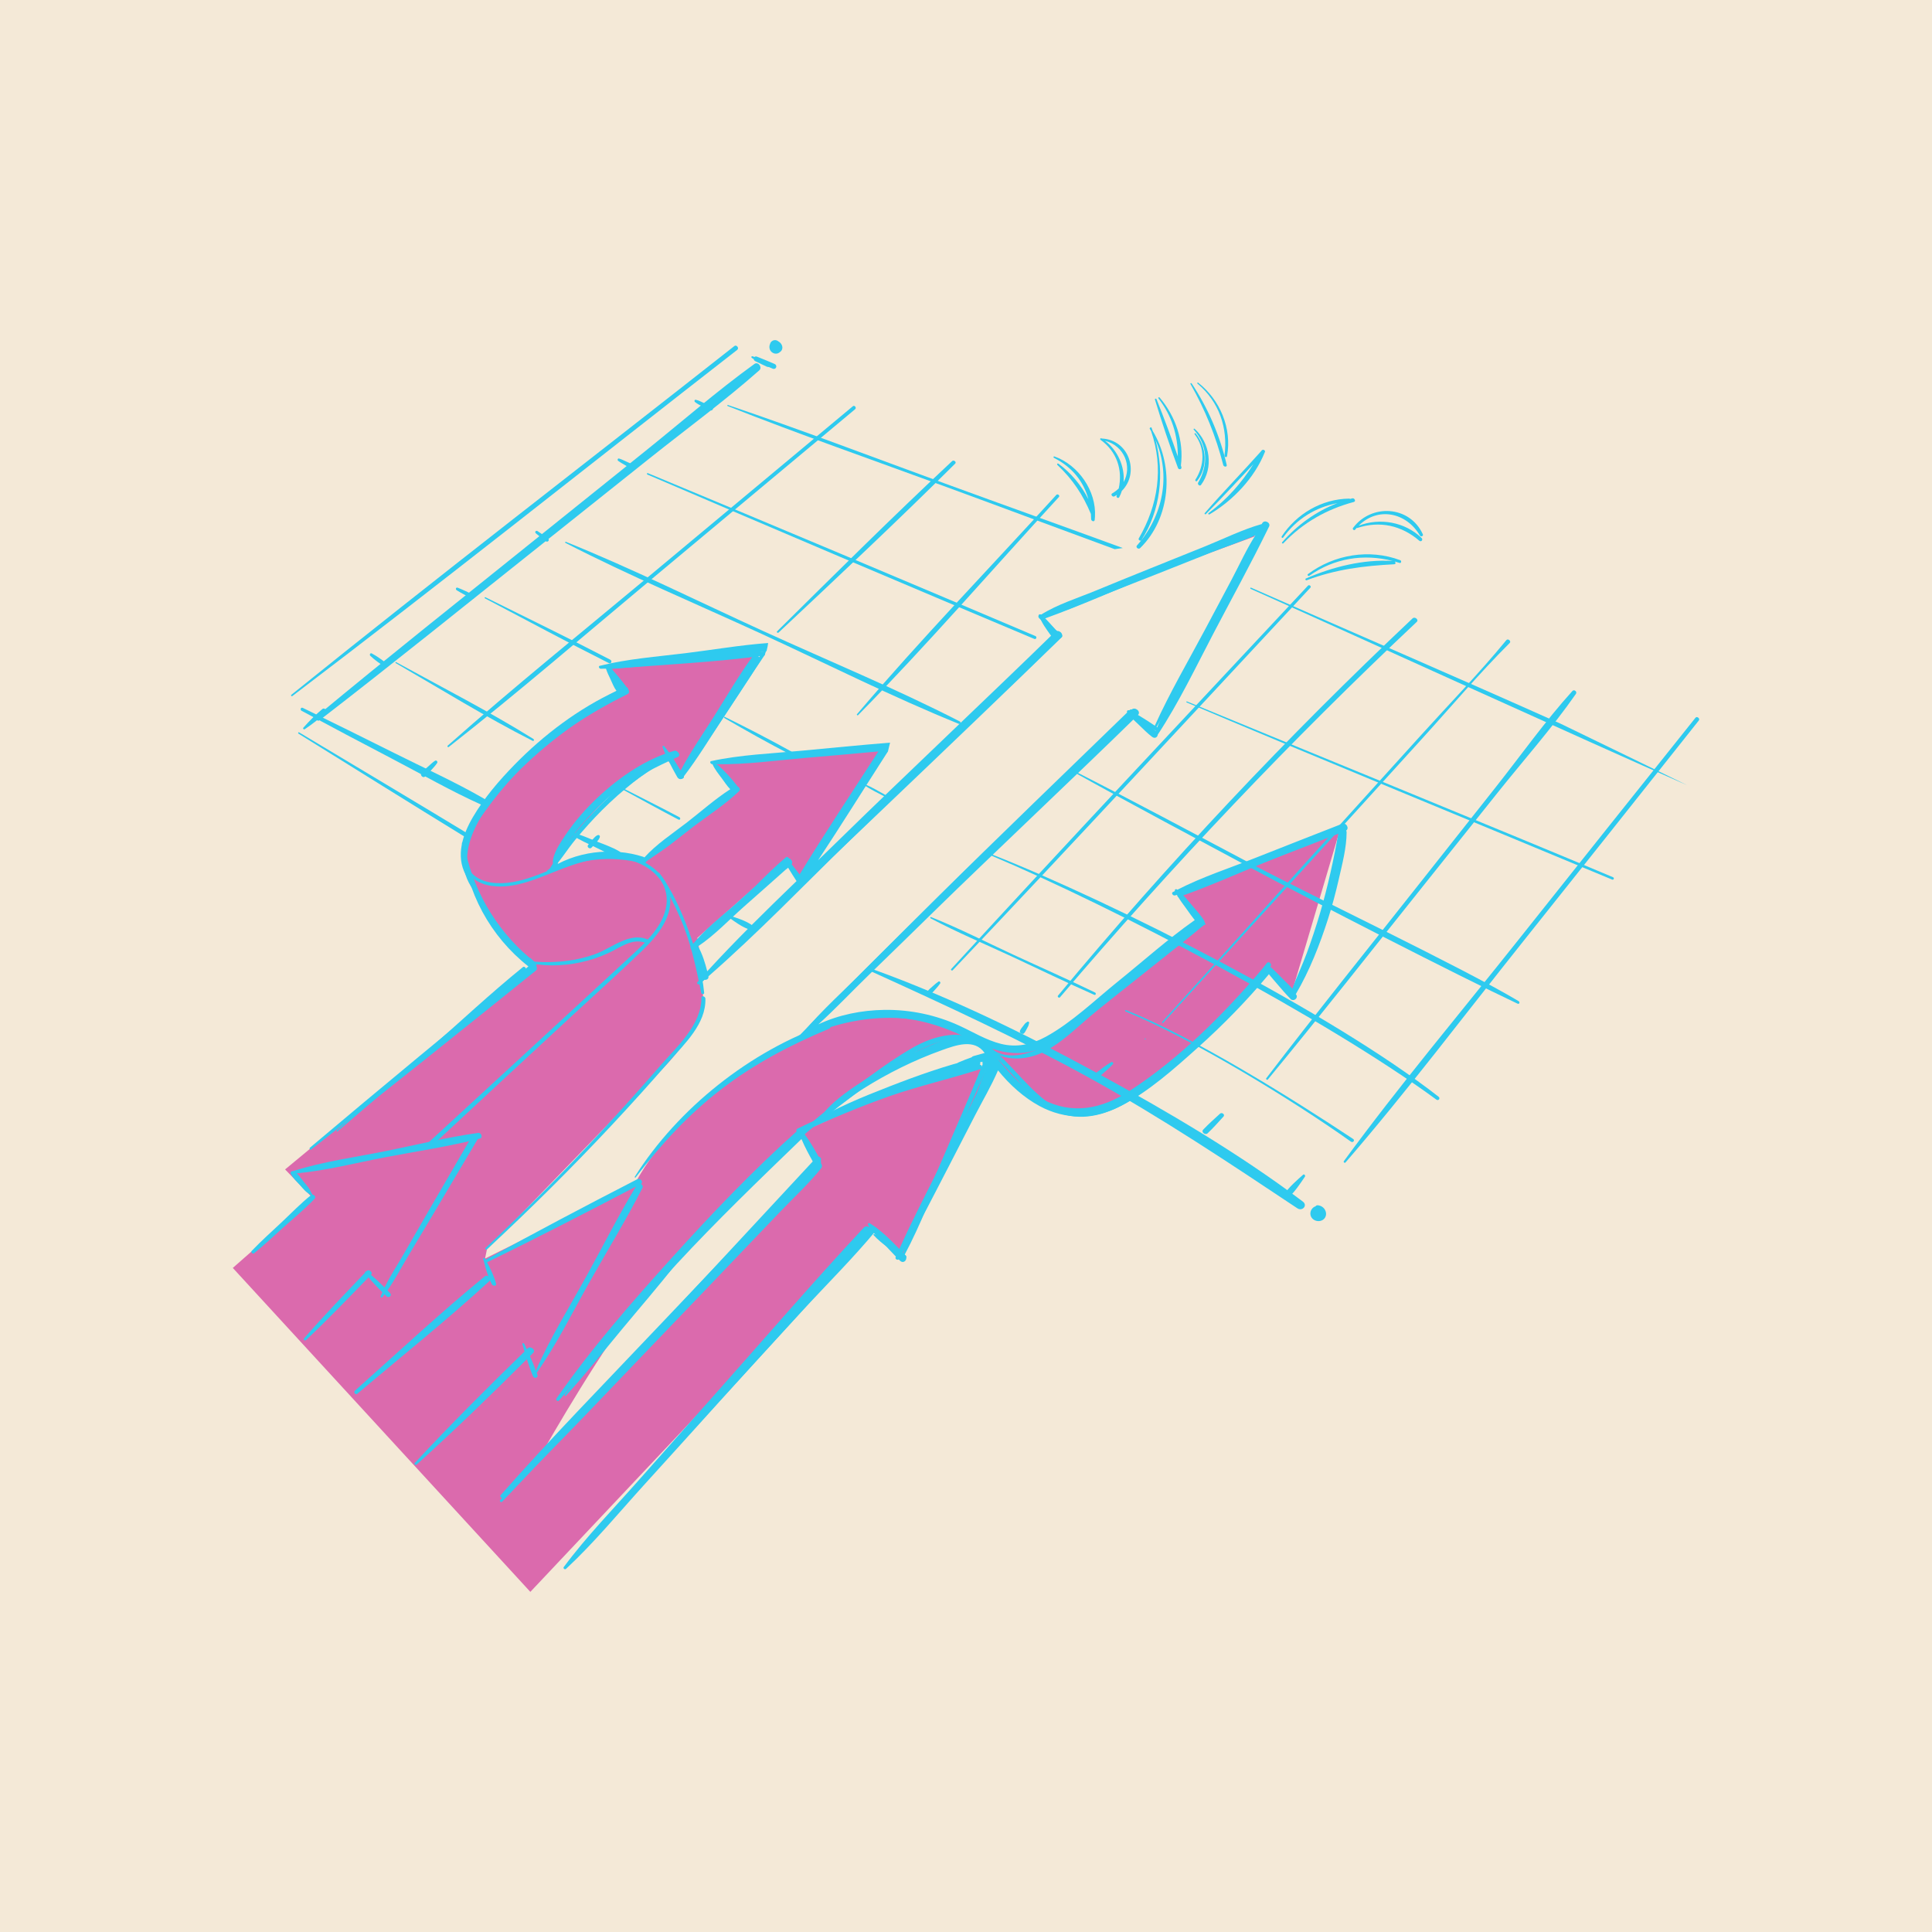 <?xml version="1.0" encoding="UTF-8"?>
<svg xmlns="http://www.w3.org/2000/svg" xmlns:xlink="http://www.w3.org/1999/xlink" version="1.1" x="0px" y="0px" viewBox="0 0 1122 1122" style="enable-background:new 0 0 1122 1122;" xml:space="preserve">
<g id="bg">
	<rect style="fill:#F4E9D7;" width="1122" height="1122"></rect>
</g>
<g id="color">
	<g>
		<path style="fill:#DB6AAD;" d="M731.732,305.232l-122.668,49.54l5.898,14.153L467.524,509.287l-58.975,57.795l-3.539-22.41    l50.72-44.822l9.204,12.141l48.591-78.192l-98.553,9.041l12.212,15.067l-52.842,40.765c0,0-19.461-7.372-52.783,4.423    c0,0,25.655-46,64.873-63.104l9.142,10.617l46.295-72.245l-88.463,8.551l8.257,14.45c0,0-40.989,20.052-64.284,46.885    c-23.295,26.834-29.783,38.335-28.013,51.014c1.77,12.678,14.155,31.846,20.937,42.461c6.781,10.617,18.871,18.577,18.871,18.577    L165.571,679.135l15.923,16.514l-46.295,40.693l172.797,188.13l199.041-211.13l16.808,17.103l52.489-112.348l-67.822,20.051    l-44.232,19.757l10.617,16.808L316.547,840.727c0,0,35.385-62.218,57.207-87.578c21.82-25.36,112.938-125.028,152.745-138.592    c0,0,27.718-17.103,40.103-8.551c12.385,8.551,32.437,31.256,32.437,31.256s29.487,21.822,59.565-1.178    c30.077-23.002,77.552-72.54,77.552-72.54l13.858,13.563l28.604-96.718l-93.477,36.858l11.5,18.872l-86.988,70.182    c0,0-24.77,5.602-29.782,2.653c-5.013-2.948-53.668-28.603-87.283-17.988c-33.617,10.615-25.95,9.437-25.95,9.437l192.555-184.887    c0,0,10.615,10.32,10.91,9.435C670.399,424.067,731.732,305.232,731.732,305.232z"></path>
		<path style="fill:#F4E9D7;" d="M742.349,315.848c-0.342,1.435,4.423-14.448,18.282-19.756c13.858-5.307,24.18-6.192,24.18-6.192    S743.822,309.655,742.349,315.848z"></path>
		<path style="fill:#F4E9D7;" d="M755.912,335.9c0,0,16.219-9.435,27.129-11.5c10.91-2.065,27.423,2.358,27.423,2.358L755.912,335.9    z"></path>
		<path style="fill:#F4E9D7;" d="M786.284,306.412c-0.886,0.289,11.795-9.73,20.347-9.142c8.551,0.59,19.462,15.334,18.872,16.809    C824.914,315.553,813.414,297.565,786.284,306.412z"></path>
		<path style="fill:#F4E9D7;" d="M699.002,297.565c-2.987,1.116,34.5-38.038,34.5-38.038S725.834,287.54,699.002,297.565z"></path>
		<path style="fill:#F4E9D7;" d="M691.629,222.667l19.167,46.295C710.797,268.962,714.924,226.205,691.629,222.667z"></path>
		<path style="fill:#F4E9D7;" d="M670.989,232.103c0,0,14.153,40.104,13.858,39.219C684.552,270.437,685.142,238.59,670.989,232.103    z"></path>
		<path style="fill:#F4E9D7;" d="M639.731,255.693c0,0,13.27,9.142,11.205,19.167c-2.065,10.027-2.065,13.565-2.065,13.565    S667.744,260.707,639.731,255.693z"></path>
		<path style="fill:#F4E9D7;" d="M609.949,266.899c0,0,12.09,7.961,16.808,17.103c4.718,9.14,7.962,17.988,7.962,17.988    S630.884,267.488,609.949,266.899z"></path>
		<path style="fill:#F4E9D7;" d="M668.334,248.027c0,0,6.487,25.065,3.245,37.153c-3.245,12.09-11.502,33.912-11.502,33.912    s12.385-11.795,15.039-30.077C677.769,270.732,676.001,256.578,668.334,248.027z"></path>
	</g>
	<path style="fill:#F4E9D7;" d="M604.431,357.065l10.954,13.197c0,0-185.393,175.806-208.946,199.573   c10.894,23.442-29.648,58.659-29.648,58.659l-94.006,97.075l-1.092,5.333l86.891-43.166   c28.091-53.534,100.428-88.864,100.428-88.864l188.023-184.249l13.069,10.328l63.398-115.208L604.431,357.065z"></path>
</g>
<g id="line">
	<g>
		<g>
			<path style="fill:#2ECAEF;" d="M449.855,211.379c-3.356-1.514-6.801-2.844-10.208-4.238c-0.638-0.26-1.151-0.126-1.499,0.18     c-0.343-0.133-0.681-0.278-1.027-0.402c-0.759-0.272-1.036,0.616-0.41,1.01c0.327,0.204,0.664,0.39,0.995,0.585     c0.053,0.466,0.315,0.93,0.892,1.209c2.328,1.124,4.639,2.295,7.002,3.344c0.004-0.02,0.009-0.039,0.014-0.061     c0.303,0.127,0.593,0.183,0.841,0.129c0.765,0.322,1.525,0.661,2.296,0.967C450.722,214.882,451.716,212.218,449.855,211.379z"></path>
			<path style="fill:#2ECAEF;" d="M413.522,236.444c-1.458-0.971-3.09-1.644-4.68-2.373c-1.535-0.705-3.072-1.549-4.739-1.886     c-0.791-0.159-1.051,0.776-0.514,1.248c1.211,1.06,2.701,1.758,4.11,2.521c1.529,0.829,3.061,1.795,4.704,2.372     C413.614,238.752,414.759,237.268,413.522,236.444z"></path>
			<path style="fill:#2ECAEF;" d="M452.016,198.254c-0.936-0.809-2.284-0.995-3.468-0.289c-0.706,0.419-1.151,1.047-1.32,1.75     c-0.641,1.333-0.507,3.061,0.428,4.223c1.175,1.46,3.272,1.953,4.866,0.856c0.107-0.074,0.201-0.163,0.299-0.248     c0.578-0.359,1.057-0.87,1.32-1.526C454.876,201.187,453.67,199.103,452.016,198.254z"></path>
			<g>
				<path style="fill:#2ECAEF;" d="M388.717,518.078c-2.236-9.889-10.909-16.564-20.081-19.753      c-11.954-4.157-24.044-2.216-35.777,1.709c-14.997,5.017-31.127,14.871-47.499,12.522c-8.646-1.24-15.577-6.882-15.348-16.239      c0.228-9.39,6.456-17.912,11.71-25.234c20.545-28.625,50.833-56.33,82.98-70.681c-0.181-0.416-0.352-0.836-0.517-1.26      c-27.294,12.045-53.908,34.968-73.426,57.563c-8.811,10.201-20.804,23.415-22.457,37.383      c-1.305,11.036,6.374,18.76,16.864,20.347c14.115,2.136,28.016-4.837,40.817-9.715c14.905-5.68,30.843-10.18,46.067-2.952      c6.052,2.872,11.553,7.526,13.925,13.958c3.146,8.526-0.116,17.273-5.155,24.271c-4.529,6.286-10.39,11.473-16.054,16.696      c-7.337,6.767-14.676,13.533-22.014,20.299c-31.611,29.149-63.206,58.316-94.888,87.389c-1.166,1.069,0.982,2.866,2.154,1.776      c27.523-25.626,55.117-51.175,82.701-76.733c13.277-12.302,26.795-24.39,39.832-36.946      C381.717,543.648,391.823,531.818,388.717,518.078z"></path>
				<path style="fill:#2ECAEF;" d="M387.367,437.847c-11.972,6.578-23.156,15.528-33.086,24.448      c-13.223,11.88-26.57,28.14-35.759,43.394c-0.299,0.498,0.448,1.163,0.805,0.664c9.859-13.804,21.846-29.444,34.409-40.895      c10.958-9.991,22.938-17.656,35.284-25.36C388.469,439.347,387.91,438.603,387.367,437.847z"></path>
				<path style="fill:#2ECAEF;" d="M355.287,388.458c23.598-2.057,63.426-4.008,88.659-7.831c0.135-0.331,0.269-0.666,0.405-0.995      c0.169-0.496,0.352-0.989,0.528-1.482c-25.324,3.624-66.701,4.296-90.514,9.287c-0.991-0.437-2.258,0.862-1.086,1.891      c3.737,3.281,6.655,7.449,10.331,10.816c0.387,0.355,0.914-0.121,0.616-0.551C361.517,395.684,357.991,392.356,355.287,388.458z      "></path>
				<path style="fill:#2ECAEF;" d="M442.592,379.065c-12.966,19.449-34.77,49.505-46.48,69.754      c-2.422-3.606-4.949-7.404-7.891-10.516c-0.366-0.387-1.266-0.219-0.935,0.434c2.119,4.181,5.184,8.145,7.986,11.93      c0.02,0.032,0.039,0.064,0.066,0.091c0.088,0.118,0.177,0.239,0.265,0.357c0.697,0.945,2.124,0.095,1.428-0.932      c-0.08-0.118-0.16-0.239-0.241-0.357c14.519-18.431,34.083-50.149,47.345-69.487      C444.788,379.388,443.224,378.116,442.592,379.065z"></path>
				<path style="fill:#2ECAEF;" d="M399.805,540.24c-4.252-11.558-9.547-23.386-16.945-33.308c-0.198-0.266-0.712-0.104-0.536,0.248      c5.4,10.812,11.161,21.249,15.39,32.616c4.479,12.037,6.929,24.265,9.514,36.78c0.206,1.001,1.826,1.116,1.712-0.054      C407.749,564.228,404.056,551.799,399.805,540.24z"></path>
				<path style="fill:#2ECAEF;" d="M301.612,554.421c-14.45-17.039-25.21-35.786-32.274-57.003      c-0.091-0.274-0.613-0.234-0.523,0.085c5.913,21.144,16.818,41.407,31.516,57.753      C301.019,556.021,302.342,555.281,301.612,554.421z"></path>
				<path style="fill:#2ECAEF;" d="M376.024,545.571c-10.491-4.447-20.81,5.069-30.233,8.475      c-13.389,4.839-27.427,5.583-41.461,3.857c-0.528-0.065-0.545,0.625-0.077,0.741c10.812,2.683,22.052,2.584,32.927,0.228      c5.532-1.198,10.93-3.007,16.076-5.364c6.859-3.142,14-9.062,21.916-5.836C376.693,548.293,377.471,546.185,376.024,545.571z"></path>
				<path style="fill:#2ECAEF;" d="M409.659,579.936c-0.038-1.334-2.338-2.024-2.328-0.507      c0.118,15.806-14.342,28.497-23.971,39.583c-10.769,12.396-21.734,24.623-32.895,36.668      c-22.07,23.818-44.957,46.867-68.571,69.155c-0.479,0.454,0.41,1.183,0.892,0.735c24.883-23.106,48.98-47.05,72.189-71.838      c11.476-12.256,22.719-24.73,33.732-37.404C397.601,606.09,410.072,594.623,409.659,579.936z"></path>
				<path style="fill:#2ECAEF;" d="M385.546,438.354c-13.429,8.582-25.93,18.521-37.215,29.779      c-5.709,5.696-11.122,11.709-16.095,18.06c-4.698,5.999-9.924,12.429-12.963,19.467c-0.157,0.361,0.38,0.705,0.644,0.414      c5.164-5.68,9.272-12.42,14.156-18.366c4.919-5.988,10.099-11.756,15.581-17.236c11.361-11.358,23.992-21.311,37.571-29.881      C388.64,439.698,386.884,437.497,385.546,438.354z"></path>
				<path style="fill:#2ECAEF;" d="M439.248,382.066c-7.72,11.517-15.18,23.217-22.746,34.836      c-6.923,10.635-14.27,21.162-20.47,32.251c-0.979-1.458-2.087-2.837-3.129-4.241c-1.372-1.848-2.67-3.924-4.471-5.379      c-0.343-0.277-0.777,0.009-0.646,0.427c0.644,2.045,2.051,3.902,3.198,5.695c1.292,2.022,2.484,4.194,4.023,6.037      c0.731,0.876,2.543,0.431,2.08-0.756c8.068-10.547,15.03-22.043,22.303-33.142c7.387-11.275,14.887-22.489,22.121-33.86      C442.405,382.529,440.19,380.661,439.248,382.066z"></path>
				<path style="fill:#2ECAEF;" d="M364.934,400.704c0.051-0.697-0.483-1.343-1.168-1.653c-3.021-4.211-6.424-8.482-10.101-12.023      c-0.422-0.407-1.228,0.038-0.929,0.613c2.18,4.185,5.066,8.321,8.024,12.14c-26.379,13.897-50.202,32.522-70.277,54.551      c-15.72,17.249-32.396,45.491-12.439,66.241c0.425,0.442,1.137-0.166,0.737-0.656c-19.633-23.947,3.322-52.884,20.386-70.141      c18.251-18.46,39.271-33.785,61.978-46.259c0.602,0.375,1.381,0.414,1.935-0.233c0.153-0.178,0.306-0.359,0.458-0.537      C364.64,403.008,365.79,401.964,364.934,400.704z"></path>
				<path style="fill:#2ECAEF;" d="M599.653,636.402c6.493,4.327,12.758,8.098,19.794,10.254      c-17.343-7.605-27.384-23.508-41.113-35.798c-12.958-11.6-29.401-18.511-46.546-20.913c-17.358-2.432-34.387-0.422-50.412,4.883      c-0.297-0.136-0.64-0.175-1.004-0.05c-44.489,15.359-86.634,48.83-111.739,88.617c-0.194,0.307,0.268,0.716,0.501,0.413      c14.719-19.149,30.707-36.642,49.942-51.39c19.249-14.757,40.13-25.667,62.439-34.986c0.487-0.204,0.723-0.558,0.785-0.944      c32.349-10.263,70.369-6.56,95.824,17.316C585.56,620.782,592.135,629.24,599.653,636.402z"></path>
				<path style="fill:#2ECAEF;" d="M778.942,480.126c0.014-0.128,0.032-0.255,0.045-0.383c0.058-0.526-0.794-0.771-0.895-0.195      c-0.027,0.151-0.056,0.302-0.082,0.454c-0.038,0.011-0.074,0.017-0.112,0.032c-16.115,6.445-32.048,13.386-48.054,20.1      c-14.617,6.13-29.515,11.916-43.799,18.815c-0.859-0.824-1.99-0.042-1.906,0.914c-0.038,0.018-0.077,0.036-0.115,0.055      c-0.576,0.284,0.045,1.183,0.579,0.998c0.02-0.006,0.039-0.014,0.061-0.021c3.732,5.203,8.588,9.842,13.079,14.475      c-0.268-0.042-0.547,0.017-0.806,0.233c-14.137,11.904-66.356,54.177-80.824,65.677c-12.153,9.659-34.998,19.618-45.459,1.806      c-0.23-0.39-0.95-0.112-0.708,0.328c0.575,1.045,1.21,2,1.891,2.888c-12.318-9.478-29.545-4.936-41.962,2.251      c-17.06,9.875-32.986,22.605-48.299,34.96c-15.015,12.116-29.487,24.907-43.361,38.315      c-14.677,14.185-29.516,28.945-42.06,45.082c-0.451,0.581,0.478,1.331,0.979,0.808c12.821-13.395,25.029-27.267,38.362-40.184      c13.229-12.819,27.008-25.068,41.295-36.698c13.825-11.255,28.085-21.978,42.777-32.075      c15.167-10.426,35.237-22.433,52.448-9.06c1.036,0.805,2.095,0.062,2.093-0.868c8.617,8.095,22.551,7.117,33.016,1.551      c9.559-5.085,17.564-12.958,25.727-19.946c9.004-7.706,56.744-44.925,65.664-52.728c0.366-0.319,0.461-0.738,0.384-1.134      c0.101,0.106,0.206,0.212,0.307,0.319c0.431,0.455,1.233,0.05,0.797-0.522c-4.134-5.424-8.139-11.405-12.908-16.342      c15.15-5.372,29.941-11.957,44.784-18.09c15.191-6.28,30.478-12.371,45.577-18.874c-2.886,15.936-6.303,31.781-10.881,47.324      c-2.316,7.867-4.898,15.655-7.741,23.348c-2.543,6.873-5.754,13.557-8.33,20.42c-1.744-1.989-3.716-3.815-5.569-5.684      c-2.349-2.37-4.631-4.869-7.216-6.985c-0.479-0.392-1.125,0.138-0.746,0.666c1.947,2.706,4.294,5.131,6.512,7.616      c2.013,2.255,3.952,4.675,6.179,6.725c-0.127,0.363-0.263,0.723-0.384,1.088c-0.416,1.236,1.381,2.187,2.051,0.995      c8.369-14.861,13.333-32.895,17.898-49.245c4.288-15.353,7.554-30.949,9.423-46.775c0.094-0.041,0.188-0.079,0.281-0.119      C780.034,481.96,779.732,480.612,778.942,480.126z"></path>
				<path style="fill:#2ECAEF;" d="M735.725,559.276c-14.348,19.045-30.734,36.51-48.95,51.908c-2.015,1.703-4.06,3.358-6.115,4.99      c-0.23,0.003-0.455,0.077-0.65,0.251c-0.888,0.786-1.796,1.587-2.712,2.394c-3.081,2.372-6.201,4.68-9.355,6.932      c-0.539,0.788-1.091,1.567-1.641,2.346c-17.255,13.689-37.981,25.024-59.331,13.117c-0.384-0.213-0.709,0.348-0.352,0.595      c26.354,18.213,55.778-4.122,74.741-22.667c21.339-16.902,40.439-36.843,56.565-58.054      C738.915,559.784,736.711,557.969,735.725,559.276z"></path>
				<path style="fill:#2ECAEF;" d="M390.584,731.887c-10.865,12.636-21.046,25.924-31.522,38.885      c-10.479,12.966-21.246,25.779-31.126,39.21c-0.316,0.431,0.357,0.989,0.718,0.593c11.208-12.344,21.63-25.437,32.262-38.276      c10.627-12.837,21.633-25.447,31.865-38.601C393.788,732.406,391.653,730.643,390.584,731.887z"></path>
				<path style="fill:#2ECAEF;" d="M614.76,368.424c-58.033,56.051-150.619,145.015-208.322,201.411      c0.133,0.433,0.247,0.867,0.334,1.304c58.29-56.242,151.945-144.555,209.902-201.137      C617.69,369.011,615.781,367.437,614.76,368.424z"></path>
				<path style="fill:#2ECAEF;" d="M729.542,310.177c-5.51,8.327-9.671,17.762-14.362,26.576      c-5.04,9.472-10.081,18.942-15.12,28.415c-9.897,18.605-20.728,37.07-29.415,56.281c-4.069-2.803-8.33-5.465-12.635-7.874      c0.604-0.933-0.989-2.157-1.877-1.298c-0.076,0.074-0.148,0.145-0.224,0.219c-0.275,0.009-0.477,0.231-0.51,0.495      c-28.217,27.359-81.688,78.973-109.725,106.842c-28.276,28.108-56.69,56.106-84.501,84.674c-0.28,0.287,0.25,0.711,0.532,0.44      c28.831-27.601,57.098-55.806,85.472-83.875c28.058-27.756,82.341-78.536,109.856-106.449      c4.692,3.618,9.694,7.056,14.735,10.107c1.13,0.684,2.096-1.023,1.054-1.77c-0.387-0.277-0.79-0.543-1.181-0.818      c10.839-17.287,19.939-35.889,29.639-53.829c5.103-9.44,10.207-18.881,15.309-28.323c5.047-9.342,11.012-18.627,15.145-28.403      C732.228,310.423,730.309,309.02,729.542,310.177z"></path>
				<path style="fill:#2ECAEF;" d="M729.35,306.255c-21.315,8.372-42.332,17.623-63.445,26.497      c-19.961,8.389-40.253,16.296-59.822,25.582c-0.377-0.387-0.752-0.774-1.128-1.159c-1.178-1.207-2.688,0.628-1.493,1.809      c3.887,3.845,7.785,7.701,11.921,11.278c0.607,0.525,1.547-0.218,0.985-0.877c-3.016-3.535-6.238-6.897-9.482-10.228      c20.603-7.451,40.74-16.389,60.982-24.743c20.818-8.59,41.833-16.856,62.442-25.935      C731.705,307.866,730.666,305.737,729.35,306.255z"></path>
				<path style="fill:#2ECAEF;" d="M507.4,712.926c-15.281,15.052-29.162,31.865-43.632,47.71      c-14.531,15.912-29.061,31.828-43.592,47.741c-29.04,31.806-58.667,63.194-86.964,95.662c-0.349,0.401,0.345,0.961,0.706,0.584      c29.866-31.058,58.539-63.337,87.681-95.074c14.577-15.876,29.155-31.75,43.73-47.628c14.509-15.805,30.046-31.111,43.692-47.66      C509.802,713.315,508.245,712.092,507.4,712.926z"></path>
				<path style="fill:#2ECAEF;" d="M474.244,672.08c-61.377,66.232-123.163,132.137-183.791,199.054      c-0.595,0.656,0.579,1.615,1.186,0.979c62.253-65.45,123.409-131.978,184.922-198.122      C477.734,672.729,475.419,670.811,474.244,672.08z"></path>
				<path style="fill:#2ECAEF;" d="M303.713,561.616c-18.614,15.053-36.193,31.57-54.177,47.371      c-18.027,15.837-36.096,31.626-54.018,47.581c-0.303,0.269,0.113,0.802,0.411,0.549c18.58-15.75,37.016-31.673,55.493-47.545      c17.923-15.395,36.483-30.3,53.766-46.413C305.991,562.41,304.54,560.946,303.713,561.616z"></path>
				<path style="fill:#2ECAEF;" d="M427.509,457.203c-17.839,14.318-36.711,27.946-53.595,43.385      c-0.222,0.203,0.165,0.569,0.395,0.413c18.886-12.854,36.459-28.055,54.477-42.096      C429.793,458.12,428.445,456.452,427.509,457.203z"></path>
				<path style="fill:#2ECAEF;" d="M428.239,456.556c-3.234-4.276-7.224-8.607-11.225-12.179c-0.8-0.715-2.078,0.307-1.314,1.174      c3.574,4.058,7.858,8.063,12.144,11.358C428.099,457.105,428.453,456.837,428.239,456.556z"></path>
				<path style="fill:#2ECAEF;" d="M568.819,618.318c-18.249,2.949-36.55,9.505-53.931,15.658      c-17.632,6.241-35.061,13.309-51.868,21.533c-0.717,0.349-0.605,1.396-0.225,1.924c3.945,5.482,7.583,11.323,12.04,16.402      c0.419,0.478,1.46,0.236,1.083-0.504c-2.833-5.566-6.539-10.717-9.966-15.952c16.455-7.533,33.057-14.592,50.14-20.606      c17.602-6.197,35.763-10.217,53.46-15.952C570.981,620.36,570.182,618.097,568.819,618.318z"></path>
				<path style="fill:#2ECAEF;" d="M570.959,617.38c-7.576,18.771-15.758,37.305-23.717,55.915      c-7.705,18.018-16.523,36.057-22.787,54.648c-5.297-3.945-10.727-8.498-16.653-11.243c-0.361-0.168-0.784,0.248-0.479,0.581      c4.775,5.226,11.362,9.278,17.027,13.498c1.351,1.006,2.865-0.815,1.493-1.809c-0.151-0.109-0.303-0.225-0.454-0.336      c9.254-17.352,16.304-36.219,24.116-54.241c8.047-18.564,15.885-37.235,24.312-55.628      C574.567,617.127,571.673,615.61,570.959,617.38z"></path>
				<path style="fill:#2ECAEF;" d="M311.525,561.094c0.142-0.702-0.062-1.518-0.811-2.226l-2.326-2.204      c-0.304-0.287-0.64-0.448-0.977-0.516c-19.911-16.914-33.534-40.618-37.985-66.462c-0.118-0.687-1.222-0.746-1.156,0.036      c2.407,28.203,16.36,54.003,38.601,71.529c-42.491,34.839-84.905,69.8-126.883,105.258c-0.588,0.498,0.195,1.499,0.781,1.041      c43.738-34.201,87.071-68.94,130.3-103.777C311.985,563.035,311.982,561.961,311.525,561.094z"></path>
				<path style="fill:#2ECAEF;" d="M437.271,380.948c-8.177,11.21-15.23,23.419-22.64,35.149      c-6.516,10.313-13.716,20.609-19.379,31.463c-1.339-2.269-2.703-4.554-4.152-6.793c0.841-0.392,1.685-0.784,2.534-1.178      c2.125-0.986-0.194-4.094-2.072-3.565c-1.021,0.287-2.037,0.61-3.052,0.944c-0.898-1.242-1.826-2.452-2.797-3.606      c-0.38-0.451-1.145-0.21-0.924,0.428c0.457,1.324,0.983,2.638,1.544,3.943c-16.623,6.035-32.18,17.948-44.193,30.321      c-6.772,6.974-12.76,14.746-17.721,23.109c-2.105,3.552-7.048,13.769,1.395,13.082c0.72-0.059,0.437-0.986-0.165-1.023      c-5.442-0.337,3.548-13.008,4.69-14.657c2.216-3.199,4.576-6.3,7.074-9.284c5.093-6.077,10.674-11.747,16.764-16.829      c10.556-8.814,22.018-14.68,34.171-20.397c1.569,3.142,3.291,6.22,4.952,9.207c1.298,2.335,4.713,1.05,3.266-1.476      c8.299-10.286,15.248-22.005,22.546-32.985c7.348-11.055,15.206-21.996,21.804-33.514      C441.993,381.407,438.584,379.149,437.271,380.948z"></path>
				<path style="fill:#2ECAEF;" d="M445.142,378.218c0.203-0.933,0.402-1.865,0.635-2.786c0.118-0.665,0.218-1.334,0.307-2.004      c-16.065,1.178-32.197,3.967-48.159,5.928c-16.422,2.016-33.52,3.257-49.591,7.306c-1.057,0.268-0.36,1.694,0.496,1.696      c1.033,0.003,2.066-0.008,3.099-0.026c0.647,2.113,1.649,4.113,2.591,6.105c1.066,2.255,2.004,4.813,3.523,6.814      c-22.041,10.25-42.19,25.428-59.095,42.721c-9.062,9.269-17.853,19.494-24.407,30.72c-5.876,10.065-9.957,22.359-4.091,33.337      c0.293,0.549,1.162,0.393,0.941-0.286c-4.497-13.849,2.933-27.198,11.019-38.094c6.974-9.398,14.738-18.208,23.147-26.348      c17.383-16.824,37.297-29.475,58.862-40.195c2.112-1.048-0.182-4.604-2.175-3.743c-0.445,0.192-0.885,0.401-1.328,0.597      c-0.793-2.22-2.376-4.27-3.607-6.262c-1.13-1.826-2.231-3.716-3.559-5.415c15.72-0.449,31.634-3.066,47.174-4.914      C415.573,381.626,430.534,380.552,445.142,378.218z"></path>
				<path style="fill:#2ECAEF;" d="M476.513,673.8c-2.763-5.008-5.634-10.285-9.095-14.917c0.038-1.8-2.529-3.846-4.063-2.478      c-25.816,23.046-49.996,48.387-73.178,74.055c-23.489,26.007-46.965,52.899-67.014,81.691c-0.619,0.889,0.749,2.051,1.47,1.21      c22.714-26.512,44.55-53.613,68.296-79.251c23.304-25.162,47.87-48.824,72.519-72.628c1.927,4.68,4.474,9.253,6.875,13.591      C473.663,677.5,478.017,676.526,476.513,673.8z"></path>
				<path style="fill:#2ECAEF;" d="M565.988,614.766c-16.821,4.014-33.422,9.945-49.518,16.213      c-15.415,6.002-31.377,12.468-45.51,21.153c-0.842,0.517,0.062,1.863,0.902,1.55c15.941-5.934,31.399-13.128,47.399-18.963      c16.035-5.849,32.345-10.497,48.637-15.517C570.828,618.299,568.647,613.91,565.988,614.766z"></path>
				<path style="fill:#2ECAEF;" d="M473.685,674.915c-8.203,7.162-15.418,15.74-22.935,23.617      c-7.442,7.797-14.878,15.599-22.309,23.404c-15.395,16.168-30.829,32.299-46.176,48.513      c-30.642,32.375-61.965,64.325-91.444,97.771c-0.874,0.992,0.83,2.326,1.747,1.438c31.809-30.781,62.062-63.309,92.769-95.186      c15.224-15.803,30.36-31.693,45.536-47.545c7.454-7.787,14.906-15.576,22.351-23.371c7.897-8.268,16.64-16.253,23.743-25.209      C478.439,676.492,475.534,673.299,473.685,674.915z"></path>
				<path style="fill:#2ECAEF;" d="M779.503,478.397c-16.773,6.575-33.562,13.111-50.305,19.763      c-15.009,5.964-31.058,11.122-45.468,18.561c-0.055-0.042-0.103-0.094-0.159-0.138c-0.611-0.475-1.602-0.005-1.242,0.82      c0.005,0.011,0.011,0.02,0.015,0.03c-0.395,0.209-0.802,0.401-1.193,0.612c-1.168,0.635,0.115,2.243,1.15,1.98      c0.396-0.101,0.791-0.213,1.187-0.318c1.529,2.738,3.474,5.264,5.306,7.79c1.658,2.285,3.278,4.668,5.063,6.887      c-0.118,0.048-0.233,0.109-0.343,0.186c-15.395,10.845-29.678,23.672-44.343,35.486c-13.409,10.804-26.594,23.685-41.76,32.006      c-8.144,4.467-16.915,6.444-26.062,4.167c-8.629-2.148-16.316-6.946-24.334-10.62c-13.627-6.242-28.554-9.346-43.538-9.119      c-13.013,0.197-26.364,2.803-38.223,8.399c10.054-9.103,19.47-19.14,29.115-28.489c13.652-13.232,27.261-26.506,40.842-39.811      c25.968-25.441,87.039-83.211,112.957-108.704c1.036,1.017,2.106,1.997,3.128,2.974c2.509,2.399,4.996,4.969,7.762,7.065      c1.626,1.233,3.189,0.192,3.272-1.224c12.29-18.647,22.082-39.215,32.437-58.977c10.564-20.161,21.594-40.162,31.593-60.61      c0.125-0.156,0.204-0.325,0.248-0.502c0.133-0.274,0.271-0.545,0.404-0.817c1.11-2.286-2.703-4.217-3.986-1.933      c-0.089,0.159-0.175,0.32-0.265,0.479c-11.258,3.18-22.259,8.676-33.09,13.035c-10.62,4.273-21.24,8.546-31.859,12.82      c-10.62,4.273-21.224,8.585-31.805,12.951c-10.415,4.297-22.026,7.876-31.576,13.916c-0.08-0.06-0.157-0.127-0.239-0.186      c-0.43-0.31-1.013-0.014-0.818,0.54c1.484,4.206,4.367,8.138,7.029,11.783c-28.203,27.632-91.524,87.576-119.703,115.234      c-5.17,5.073-10.382,10.127-15.61,15.177c13.539-20.513,26.541-41.416,39.832-62.074c0.244-0.362,0.492-0.721,0.735-1.085      c0.002-0.004,0-0.009,0-0.009c0.044-0.2,0.094-0.392,0.139-0.584c0.348-1.529,0.728-3.048,1.106-4.568      c-17.183,1.393-34.346,3.087-51.508,4.704c-17.345,1.634-35.311,2.302-52.362,6.018c-1.131,0.247-0.349,1.747,0.519,1.773      c0.08,0.003,0.162,0.003,0.243,0.005c0.012,0.047,0.015,0.091,0.036,0.141c1.29,2.921,3.426,5.5,5.326,8.044      c1.535,2.057,3.069,4.494,4.94,6.38c-8.873,5.701-17.086,13.052-25.378,19.462c-8.128,6.285-17.528,12.421-24.457,20.117      c-0.188-0.135-0.393-0.25-0.631-0.325c-18.198-5.846-39.843-3.294-55.588,7.698c-1.042,0.729,0.224,2.098,1.222,1.629      c17.438-8.18,35.27-10.394,53.973-5.527c1.587,0.413,2.219-0.737,2.009-1.895c9.953-4.995,18.953-13.04,27.786-19.707      c8.703-6.57,18.364-12.762,26.202-20.349c1.201-1.162-0.29-2.848-1.706-2.913c-1.481-2.355-3.688-4.418-5.513-6.433      c-1.926-2.128-3.854-4.464-6.109-6.279c17.051,0.262,34.376-2.163,51.32-3.633c14.3-1.24,28.609-2.441,42.9-3.803      c-15.309,23.764-31.03,47.331-45.77,71.449c-1.505-2.003-3.046-3.974-4.624-5.919c1.01-1.201-0.231-3.08-1.659-3.556      c-0.298-0.569-1.05-0.982-1.576-0.54c-6.223,5.221-12.063,11.001-17.854,16.796c-3.207,2.91-6.41,5.82-9.614,8.731      c-9.192,8.354-20.336,16.534-27.813,26.462c-0.516,0.687,0.111,1.535,0.837,1.615c0.047,0.133,0.097,0.265,0.142,0.401      c0.287-0.253,0.569-0.516,0.856-0.77c0.008-0.005,0.015-0.011,0.024-0.015c0.25,2.332,0.908,4.654,1.432,6.914      c0.747,3.217,1.467,6.466,2.543,9.591c0.048,0.138,0.109,0.266,0.18,0.386c-0.744,0.827-1.496,1.649-2.236,2.481      c-0.546,0.613,0.492,1.694,1.112,1.165c0.986-0.842,1.963-1.697,2.943-2.546c1.295,0.172,2.644-0.517,2.375-2.054      c28.453-24.865,54.964-52.405,82.004-78.817c29.264-28.584,93.625-89.503,122.863-118.115c1.558-1.525-0.493-3.775-2.373-3.621      c-0.29-0.266-0.652-0.445-1.036-0.536c-2.108-2.664-4.353-5.376-6.899-7.585c11.497-2.509,22.819-8.065,33.745-12.315      c10.671-4.151,21.33-8.334,31.971-12.56c10.641-4.226,21.28-8.452,31.921-12.678c8.354-3.317,17.252-6.2,25.558-9.941      c-9.706,17.755-18.751,35.91-28.117,53.835c-10.269,19.658-21.506,39.292-29.887,59.856c-2.363-2.29-5.079-4.309-7.651-6.353      c-1.026-0.815-2.054-1.662-3.105-2.479c0.154-0.153,0.31-0.304,0.466-0.457c1.971-1.939-1.759-5.034-3.739-3.081      c-0.263,0.26-0.526,0.52-0.79,0.78c-0.213-0.118-0.425-0.24-0.641-0.351c-0.874-0.445-1.585,0.532-1.062,1.289      c0.101,0.147,0.213,0.287,0.319,0.431c-25.765,25.428-86.613,83.203-112.33,108.681c-13.217,13.093-26.408,26.21-39.552,39.375      c-12.346,12.364-25.841,24.345-37.105,37.764c-0.259,0.171-0.523,0.333-0.779,0.508c-0.259,0.177-0.318,0.452-0.256,0.716      c-0.253,0.307-0.522,0.605-0.773,0.914c-0.499,0.616,0.451,1.634,1.085,1.134c0.915-0.721,1.807-1.482,2.709-2.225      c14.781-6.211,30.015-10.36,46.197-10.373c16.106-0.013,30.734,4.179,45.058,10.842c-10.54,1.063-22.937,7.229-29.1,10.04      c-9.366,4.27-18.422,9.211-27.022,14.869c-8.293,5.456-17.455,11.361-23.998,18.919c-0.619,0.715,0.481,1.708,1.215,1.271      c7.218-4.305,13.722-9.857,20.846-14.359c7.135-4.509,14.536-8.654,22.106-12.39c7.702-3.801,15.631-7.177,23.717-10.074      c8.325-2.981,18.913-6.844,24.84,1.622c-2.16,0.601-4.32,1.199-6.48,1.798c-0.526,0.145-0.865,0.398-1.062,0.705      c-2.617,0.926-5.208,1.913-7.699,3.005c-0.904,0.396-0.482,1.856,0.502,1.715c2.94-0.421,5.911-0.983,8.867-1.628      c0.339,0.113,0.7,0.162,1.069,0.101c1.195-0.198,2.39-0.396,3.586-0.596c-0.393,1.502,1.127,2.806,2.499,2.765      c-2.093,5.079-4.031,10.248-5.891,15.445c-1.448,2.98-2.881,5.958-4.364,8.877c-4.845,9.547-9.715,19.083-14.534,28.642      c-8.838,17.54-17.939,35.06-26.037,52.97c-5.245-5.427-10.948-11.101-17.178-14.913c-0.771-0.472-1.287,0.492-0.914,1.109      c0.268,0.442,0.552,0.873,0.844,1.301c-0.988-0.732-2.39-0.932-3.359,0.109c-29.89,32.044-58.494,65.408-87.635,98.134      c-14.326,16.088-28.628,32.194-42.887,48.34c-14.664,16.607-30.524,32.829-43.728,50.635c-0.594,0.802,0.608,1.724,1.307,1.077      c16.269-15.111,30.684-32.662,45.61-49.085c14.493-15.947,28.943-31.933,43.371-47.941      c29.342-32.552,59.379-64.643,87.962-97.865c0.522-0.607,0.614-1.278,0.443-1.898c2.178,2.86,4.781,5.469,7.204,8.056      c2.31,2.466,4.6,4.966,6.965,7.384c-0.045,0.101-0.094,0.204-0.138,0.307c-0.476,1.08,0.964,1.941,1.783,1.333      c0.245,0.244,0.484,0.492,0.732,0.732c2.355,2.282,5.047-1.192,2.853-3.462c-0.392-0.407-0.794-0.826-1.193-1.239      c9.786-17.01,18.636-34.623,27.677-52.025c4.76-9.163,9.458-18.358,14.185-27.538c4.452-8.646,9.579-17.275,13.414-26.249      c6.814,8.413,15.023,15.802,24.097,20.706c15.129,8.177,31.465,7.888,46.679,0.189c16.672-8.436,31.499-21.805,45.33-34.183      c14.643-13.105,28.379-27.22,40.995-42.288c0.08-0.095,0.136-0.194,0.194-0.292c1.463,1.859,3.075,3.63,4.571,5.394      c2.553,3.005,5.129,6.017,7.884,8.841c0.142,0.319,0.47,0.57,0.793,0.623c1.773,0.838,4.043-1.39,2.469-3.175      c-0.024-0.029-0.05-0.054-0.074-0.082c8.024-13.627,13.931-28.79,18.736-43.769c2.432-7.579,4.476-15.286,6.236-23.048      c1.984-8.749,4.515-18.243,4.536-27.238c0.001-0.319-0.101-0.641-0.268-0.945C783.757,481.04,781.822,477.519,779.503,478.397z       M410.728,564.08c-1.237-4.89-2.891-10.26-5.35-14.503c9.578-6.389,18.149-15.522,26.677-23.05      c8.148-7.194,16.296-14.388,24.398-21.634c0.203-0.092,0.399-0.209,0.579-0.378c0.218-0.206,0.437-0.413,0.655-0.619      c1.576,2.63,3.232,5.211,4.895,7.793C444.885,528.786,427.259,546.018,410.728,564.08z M773.954,505.424      c-1.78,8.861-4.019,17.614-6.575,26.283c-4.45,15.091-10.514,29.38-16.472,43.867c-2.037-2.181-4.172-4.284-6.291-6.377      c-2.797-2.765-5.645-5.95-8.908-8.151c-0.644-0.434-1.953-0.027-1.408,0.929c0.042,0.076,0.092,0.15,0.136,0.225      c-0.554,0.001-1.1,0.209-1.537,0.72c-22.424,26.252-47.971,51.863-77.073,70.735c-15.933,10.332-33.106,13.947-50.512,4.703      c-10.715-5.692-18.281-14.323-25.774-23.189c0.115-0.298,0.239-0.593,0.352-0.892c0.729-1.93-1.864-3.632-3.255-2.544      c-0.122-0.145-0.243-0.29-0.367-0.434c-0.011-0.197-0.039-0.399-0.109-0.611c-0.222-0.685-0.487-1.314-0.77-1.912      c9.809,3.356,19.75,4.24,30.28-0.455c15.342-6.84,28.19-19.638,41.128-30.071c16.564-13.358,34.139-26.045,49.807-40.44      c0.073-0.067,0.125-0.138,0.181-0.209c1.744,1.183,3.66-1.044,2.528-2.915c-2.13-3.52-5.19-6.672-7.85-9.806      c-1.697-2.001-3.385-4.055-5.25-5.917c15.543-4.432,30.758-11.459,45.776-17.219c15.194-5.828,30.35-11.754,45.515-17.656      C775.949,491.085,775.368,498.389,773.954,505.424z"></path>
				<path style="fill:#2ECAEF;" d="M277.73,657.924c-17.811,2.481-35.556,6.879-53.181,10.458      c-17.889,3.633-36.81,6.1-54.204,11.703c-0.973-0.103-1.991,0.582-1.411,1.732c1.254,2.478,3.561,4.504,5.398,6.571      c0.95,1.069,1.868,2.21,2.894,3.208c1.009,0.98,2.257,1.635,3.285,2.573l0.005,0.001c-5.842,4.665-11.108,10.131-16.546,15.254      c-5.966,5.621-12.135,11.104-17.798,17.033c-0.69,0.725,0.585,2.019,1.345,1.407c5.893-4.76,11.421-10.003,17.054-15.064      c6.091-5.472,12.603-10.723,18.202-16.7c0.858-0.915-0.315-2.399-1.396-2.349c-0.009-0.089-0.032-0.181-0.092-0.272      c-0.785-1.195-1.246-2.559-2.096-3.729c-0.838-1.153-1.801-2.231-2.706-3.331c-1.331-1.617-2.599-3.518-4.135-5.008      c17.177-1.593,34.458-6.106,51.361-9.331c18.257-3.482,36.987-6.233,54.983-10.88      C280.617,660.701,279.483,657.679,277.73,657.924z"></path>
				<path style="fill:#2ECAEF;" d="M274.251,659.567c-9.026,15.461-18.019,30.943-26.977,46.445      c-4.382,7.584-8.747,15.179-13.12,22.767c-3.559,6.176-7.651,12.403-10.819,18.901c-2.526-2.538-5.156-5.025-7.908-7.284      c0.02-0.021,0.041-0.042,0.062-0.064c1.348-1.381-1.269-3.571-2.612-2.152c-0.061,0.065-0.122,0.129-0.183,0.194      c-0.455-0.068-0.877,0.298-0.721,0.759c-11.933,12.582-24.079,25.078-35.432,38.183c-0.578,0.667,0.546,1.529,1.159,0.955      c12.495-11.719,24.377-24.175,36.338-36.447c2.476,3.015,5.221,5.894,8.012,8.635c-0.343,0.785-0.687,1.57-0.994,2.364      c-0.191,0.493,0.535,1.012,0.897,0.578c0.467-0.561,0.908-1.147,1.355-1.726c0.421,0.405,0.841,0.818,1.26,1.218      c1.225,1.162,3.29-0.537,2.055-1.836c-0.531-0.558-1.077-1.118-1.62-1.678c4.268-6.031,7.785-12.819,11.526-19.075      c4.687-7.84,9.389-15.67,14.062-23.517c9.039-15.179,18.06-30.368,27.04-45.58C278.704,659.391,275.384,657.626,274.251,659.567      z"></path>
				<path style="fill:#2ECAEF;" d="M372.237,687.539c1.661-1.153-0.458-3.568-2.125-2.711      c-29.536,15.186-58.983,30.698-88.063,46.738c-0.118-0.221-0.237-0.446-0.355-0.664c-0.256-0.47-1.278-0.549-1.094,0.178      c0.829,3.288,1.786,6.828,3.027,10.157c-0.623-0.419-1.395-0.558-1.988-0.074c-25.922,21.171-50.524,44.24-75.532,66.482      c-0.991,0.882,0.369,2.621,1.348,1.797c25.671-21.654,52.091-42.795,76.829-65.511c0.124-0.114,0.209-0.239,0.275-0.368      c0.34,0.784,0.693,1.557,1.075,2.295c0.561,1.081,2.894,1.207,2.456-0.401c-1.136-4.176-3.176-8.452-5.247-12.393      c0.035-0.011,0.071-0.009,0.104-0.026c28.926-14.158,57.643-28.879,86.16-43.851c0.039,0.002,0.082-0.011,0.122-0.012      c-10.21,16.932-19.185,34.786-28.74,52.093c-9.906,17.944-21.088,35.887-29.268,54.705c-1.056-2.835-2.231-5.642-3.462-8.42      c0.632-0.632,1.269-1.263,1.9-1.895c1.665-1.667-1.487-4.241-3.166-2.609c-0.18,0.174-0.36,0.349-0.539,0.525      c-0.49-1.056-0.98-2.109-1.475-3.154c-0.244-0.514-1.316-0.529-1.113,0.18c0.405,1.425,0.82,2.856,1.243,4.285      c-21.671,21.085-43.201,42.63-63.773,64.771c-0.576,0.622,0.516,1.452,1.11,0.915c21.851-19.756,43.157-40.414,64.026-61.238      c1.06,3.34,2.207,6.651,3.527,9.865c0.673,1.64,3.254,1.042,2.621-0.797c-0.132-0.381-0.286-0.758-0.422-1.139      c11.55-16.472,20.742-35.054,30.598-52.577c10.258-18.24,21.386-36.252,30.855-54.905      C373.574,688.953,373.016,688.03,372.237,687.539z"></path>
				<path style="fill:#2ECAEF;" d="M281.266,463.91c-16.945-9.809-35.064-17.938-52.563-26.717      c-17.55-8.806-35.17-17.475-52.822-26.077c-1.218-0.594-1.805,1.116-0.694,1.712c17.348,9.301,34.733,18.536,52.188,27.637      c17.367,9.054,34.567,19.004,52.447,26.998C282.417,468.626,283.509,465.208,281.266,463.91z"></path>
				<path style="fill:#2ECAEF;" d="M756.615,697.809c-37.45-28.162-78.655-52.374-119.746-74.771      c-41.723-22.743-85.076-43.907-129.801-60.093c-1.051-0.381-1.585,0.995-0.587,1.448      c42.732,19.437,85.153,38.965,126.298,61.651c41.742,23.014,81,49.287,120.629,75.656      C756.358,703.661,759.58,700.039,756.615,697.809z"></path>
				<path style="fill:#2ECAEF;" d="M438.095,211.377c-21.96,15.887-42.609,33.942-63.747,50.907      c-21.211,17.022-42.429,34.034-63.608,51.095c-42.356,34.119-85.043,67.88-126.882,102.632      c-1.304,1.083,0.421,3.279,1.712,2.284c43.064-33.195,85.344-67.435,127.903-101.273c21.285-16.923,42.53-33.895,63.785-50.857      c21.187-16.906,43.328-33.103,63.644-51.045C442.955,213.309,440.298,209.785,438.095,211.377z"></path>
				<path style="fill:#2ECAEF;" d="M359.776,494.49c-4.359-2.626-9.46-4.255-14.173-6.176c-4.2-1.712-8.395-3.55-12.778-4.742      c-1.098-0.298-1.101,1.113-0.389,1.567c4.353,2.776,9.139,4.892,13.789,7.12c4.166,1.997,8.269,4.334,12.699,5.668      C361.276,498.634,361.384,495.459,359.776,494.49z"></path>
				<path style="fill:#2ECAEF;" d="M436.282,536.969c-3.724-2.456-8.425-3.899-12.653-5.262c-0.635-0.206-0.923,0.714-0.434,1.056      c3.495,2.46,7.463,5.43,11.502,6.869C436.412,540.242,438.032,538.123,436.282,536.969z"></path>
				<path style="fill:#2ECAEF;" d="M187.275,411.711c-3.942,3.299-7.749,7.076-11.136,10.937c-0.411,0.469,0.33,1.186,0.818,0.858      c4.287-2.88,8.538-6.18,12.338-9.68C190.4,412.809,188.397,410.773,187.275,411.711z"></path>
				<path style="fill:#2ECAEF;" d="M367.463,269.962c-1.219-0.838-2.603-1.402-3.946-2.007c-1.307-0.588-2.594-1.234-3.965-1.656      c-0.832-0.256-1.159,0.897-0.558,1.352c1.088,0.826,2.302,1.464,3.479,2.149c1.245,0.724,2.499,1.572,3.858,2.063      C367.564,272.31,368.693,270.806,367.463,269.962z"></path>
				<path style="fill:#2ECAEF;" d="M318.239,312.685c-1.962-1.47-3.964-2.865-6.009-4.214c-0.95-0.626-1.941,0.474-1.03,1.248      c1.863,1.582,3.757,3.11,5.713,4.577C318.109,315.193,319.448,313.591,318.239,312.685z"></path>
				<path style="fill:#2ECAEF;" d="M274.795,345.362c-2.949-1.405-5.893-2.853-8.939-4.034c-1.101-0.427-1.507,0.906-0.597,1.47      c2.794,1.736,5.733,3.234,8.644,4.759C275.427,348.356,276.273,346.067,274.795,345.362z"></path>
				<path style="fill:#2ECAEF;" d="M224.424,385.272c-2.579-2.118-5.51-4.191-8.46-5.766c-0.986-0.525-1.558,0.75-0.846,1.422      c2.446,2.307,5.362,4.403,8.21,6.186C224.518,387.858,225.428,386.097,224.424,385.272z"></path>
				<path style="fill:#2ECAEF;" d="M252.644,441.798c-1.439,0.947-2.692,2.165-3.963,3.322c-1.305,1.19-2.939,2.35-3.969,3.785      c-0.868,1.207,0.791,3.073,2.057,2.152c1.391-1.012,2.479-2.506,3.627-3.78c1.212-1.343,2.497-2.665,3.485-4.184      C254.368,442.345,253.442,441.271,252.644,441.798z"></path>
				<path style="fill:#2ECAEF;" d="M347.308,484.951c-1.224,0.309-2.18,1.535-3.013,2.428c-0.995,1.066-1.885,2.195-2.774,3.35      c-0.891,1.156,0.927,2.605,1.931,1.593c1.027-1.036,2.031-2.071,2.957-3.201c0.779-0.95,1.826-2.028,1.963-3.291      C348.435,485.257,347.839,484.818,347.308,484.951z"></path>
				<path style="fill:#2ECAEF;" d="M544.989,570.061c-1.165,0.779-2.189,1.679-3.225,2.617c-1.074,0.973-2.279,1.888-3.128,3.066      c-0.702,0.973,0.635,2.47,1.656,1.733c1.146-0.829,2.021-1.93,2.965-2.974c0.983-1.086,1.936-2.156,2.751-3.376      C546.417,570.514,545.639,569.625,544.989,570.061z"></path>
				<path style="fill:#2ECAEF;" d="M596.582,593.446c-0.313,0.299-0.746,0.433-1.062,0.747c-0.43,0.43-0.812,0.979-1.181,1.458      c-0.693,0.901-1.488,1.832-1.965,2.866c-0.605,1.311,1.422,2.606,2.372,1.523c0.7-0.799,1.184-1.862,1.696-2.792      c0.266-0.483,0.543-0.974,0.765-1.479c0.244-0.557,0.24-1.086,0.439-1.64C597.87,593.504,597.051,593,596.582,593.446z"></path>
				<path style="fill:#2ECAEF;" d="M645.286,616.853c-2.972,1.792-5.739,3.909-8.493,6.017c-1.402,1.074,0.513,3.382,1.744,2.326      c2.691-2.307,5.407-4.622,7.823-7.219C646.933,617.363,645.925,616.469,645.286,616.853z"></path>
				<path style="fill:#2ECAEF;" d="M708.54,646.751c-3.315,3.025-6.717,6.034-9.801,9.296c-1.333,1.41,1.206,3.406,2.57,2.118      c3.245-3.069,6.239-6.453,9.246-9.753C711.591,647.274,709.614,645.771,708.54,646.751z"></path>
				<path style="fill:#2ECAEF;" d="M756.788,682.204c-3.836,3.385-8.07,7.132-11.045,11.308c-1.107,1.553,1.163,3.329,2.508,2.066      c3.685-3.459,6.798-8.077,9.593-12.27C758.246,682.703,757.406,681.656,756.788,682.204z"></path>
				<path style="fill:#2ECAEF;" d="M769.761,703.212c-0.771-1.935-2.523-3.119-4.562-3.264c-0.537-0.038-0.926,0.239-1.204,0.616      c-1.942,0.597-3.331,2.782-2.94,4.954c0.605,3.37,5.017,4.748,7.59,2.614C770.11,706.915,770.454,704.95,769.761,703.212z"></path>
				<path style="fill:#2ECAEF;" d="M309.733,429.118c-25.755-16.035-53.096-29.97-79.678-44.589      c-0.396-0.218-0.593,0.361-0.231,0.57c26.288,15.182,52.385,31.389,79.464,45.117      C310.078,430.617,310.401,429.534,309.733,429.118z"></path>
				<path style="fill:#2ECAEF;" d="M394.582,474.613c-10.67-5.693-21.527-11.048-32.275-16.59c-0.493-0.254-0.741,0.457-0.284,0.702      c10.673,5.734,21.253,11.666,32.006,17.249C394.983,476.469,395.467,475.085,394.582,474.613z"></path>
				<path style="fill:#2ECAEF;" d="M635.883,576.36c-15.694-7.622-31.697-14.652-47.529-21.987      c-15.785-7.315-31.445-15.309-47.602-21.766c-0.547-0.219-0.721,0.499-0.256,0.747c15.393,8.16,31.622,14.961,47.424,22.292      c15.829,7.345,31.539,15.02,47.499,22.073C636.386,578.148,636.761,576.787,635.883,576.36z"></path>
				<path style="fill:#2ECAEF;" d="M785.831,661.447c-35.489-23.525-92.291-58.998-131.875-74.81      c-0.529-0.213-0.803,0.523-0.296,0.731c38.99,16.008,96.503,51.188,130.89,75.636      C785.732,663.844,787.036,662.246,785.831,661.447z"></path>
				<path style="fill:#2ECAEF;" d="M354.391,383.108c-23.95-12.462-48.29-24.219-72.461-36.247      c-0.455-0.227-0.682,0.422-0.262,0.643c23.939,12.573,47.758,25.44,71.921,37.58      C354.983,385.784,355.686,383.783,354.391,383.108z"></path>
				<path style="fill:#2ECAEF;" d="M459.843,436.598c-12.746-7.089-25.822-13.84-38.912-20.273      c-0.472-0.231-0.681,0.418-0.266,0.658c12.63,7.371,25.513,14.561,38.501,21.283      C460.339,438.874,460.911,437.192,459.843,436.598z"></path>
				<path style="fill:#2ECAEF;" d="M514.33,461.744c-4.016-2.254-8.089-4.663-12.352-6.419c-0.333-0.136-0.623,0.29-0.302,0.507      c3.86,2.617,8.136,4.713,12.273,6.849C514.61,463.021,514.928,462.08,514.33,461.744z"></path>
				<path style="fill:#2ECAEF;" d="M835.447,636.931C773.724,588.606,648.07,524.534,575.21,495.869      c-0.502-0.198-0.728,0.498-0.256,0.696c73.007,30.714,195.419,95.236,259.218,142.029      C835.387,639.484,836.639,637.865,835.447,636.931z"></path>
				<path style="fill:#2ECAEF;" d="M557.37,418.964c-37.173-19.077-76.193-35.152-114.203-52.5      c-38.017-17.351-75.74-36.147-114.494-51.789c-0.457-0.184-0.672,0.414-0.256,0.629c37.177,19.128,76.061,35.426,114.048,52.887      c37.958,17.448,75.613,36.498,114.335,52.176C557.823,420.782,558.302,419.44,557.37,418.964z"></path>
				<path style="fill:#2ECAEF;" d="M881.915,581.396c-33.033-19.747-119.413-60.775-153.426-78.769      c-34.075-18.028-68.069-36.253-102.416-53.761c-0.516-0.265-0.765,0.47-0.296,0.731c33.733,18.765,67.863,36.839,101.876,55.091      c33.885,18.184,118.862,61.81,153.662,78.186C882.39,583.379,882.833,581.945,881.915,581.396z"></path>
				<path style="fill:#2ECAEF;" d="M601.282,369.373c-74.874-31.791-149.867-63.362-224.984-94.576      c-0.57-0.237-0.862,0.557-0.321,0.79c74.741,32.116,149.649,63.898,224.633,95.44      C601.804,371.528,602.418,369.855,601.282,369.373z"></path>
				<path style="fill:#2ECAEF;" d="M936.746,509.435c-60.374-25.531-186.813-76.993-247.379-102.061      c-0.402-0.165-0.608,0.393-0.227,0.557c60.299,25.717,186.56,77.61,247.053,102.864      C937.175,511.205,937.68,509.83,936.746,509.435z"></path>
				<path style="fill:#2ECAEF;" d="M652.066,318.269c-34.424-12.601-68.956-24.915-103.384-37.501      c-41.91-15.321-83.669-31.279-125.944-45.571c-0.384-0.13-0.498,0.478-0.153,0.616c41.927,16.534,84.542,31.442,126.858,46.944      c32.668,11.967,65.248,24.197,97.913,36.174C648.929,318.738,650.498,318.504,652.066,318.269z"></path>
				<path style="fill:#2ECAEF;" d="M906.355,420.309c-59.715-26.779-119.859-52.621-179.751-79.003      c-0.493-0.218-0.747,0.479-0.28,0.688c59.78,26.668,193.325,87.652,253.278,113.924      C980.928,456.498,907.609,420.871,906.355,420.309z"></path>
				<path style="fill:#2ECAEF;" d="M495.32,235.901c-39.294,32.761-78.589,65.52-117.868,98.296      c-39.257,32.759-79.203,64.915-117.462,98.839c-0.433,0.384,0.145,1.141,0.593,0.79c40.212-31.548,78.982-65.08,118.222-97.823      c39.281-32.777,78.548-65.573,117.816-98.367C497.615,236.805,496.261,235.117,495.32,235.901z"></path>
				<path style="fill:#2ECAEF;" d="M552.954,267.778c-34.52,32.263-68.112,65.639-101.687,98.884      c-0.458,0.454,0.401,1.145,0.864,0.711c34.467-32.381,69.072-64.773,102.592-98.137      C555.66,268.303,553.901,266.893,552.954,267.778z"></path>
				<path style="fill:#2ECAEF;" d="M613.475,287.393c-38.569,42.4-78.658,83.716-115.799,127.383      c-0.321,0.377,0.318,0.886,0.658,0.542c40.203-40.891,77.814-84.497,116.636-126.693      C615.721,287.807,614.227,286.569,613.475,287.393z"></path>
				<path style="fill:#2ECAEF;" d="M759.609,340.109c-69.17,74.12-138.712,147.917-207.217,222.653      c-0.434,0.475,0.422,1.177,0.864,0.713c69.811-73.538,138.615-148.043,207.767-222.201      C761.735,340.505,760.327,339.341,759.609,340.109z"></path>
				<path style="fill:#2ECAEF;" d="M820.347,359.128c-72.963,68.84-141.811,141.92-205.921,219.078      c-0.555,0.667,0.601,1.621,1.165,0.961c65.057-76.359,134.168-149.248,207.195-218.028      C824.096,359.904,821.663,357.885,820.347,359.128z"></path>
				<path style="fill:#2ECAEF;" d="M665.031,603.036c-0.43,0-0.281,0.628,0.101,0.628      C665.562,603.664,665.413,603.036,665.031,603.036z"></path>
				<path style="fill:#2ECAEF;" d="M874.806,371.752c-15.714,19.196-33.243,37.121-49.869,55.534      c-16.676,18.469-33.381,36.913-50.099,55.343c-33.434,36.86-66.527,74.028-99.957,110.891c-0.308,0.339,0.307,0.849,0.617,0.508      c33.438-36.874,67.213-73.441,100.648-110.319c16.389-18.075,32.788-36.14,49.216-54.179      c17.041-18.709,33.497-38.286,51.418-56.153C877.804,372.359,875.756,370.594,874.806,371.752z"></path>
				<path style="fill:#2ECAEF;" d="M913.18,401.284c-15.933,17.617-29.926,37.409-44.674,56.035      c-14.828,18.73-29.663,37.456-44.468,56.204c-29.606,37.489-59.627,74.7-88.649,112.644c-0.408,0.534,0.473,1.268,0.904,0.746      c30.407-36.834,59.872-74.474,89.704-111.774c14.615-18.275,29.202-36.571,43.795-54.864      c15.118-18.951,31.57-37.421,45.415-57.317C916.066,401.724,914.204,400.152,913.18,401.284z"></path>
				<path style="fill:#2ECAEF;" d="M984.637,416.837c-34.177,42.797-68.377,85.575-102.434,128.467      c-34.001,42.824-69.459,84.896-101.763,129.022c-0.414,0.566,0.483,1.314,0.947,0.779      c35.763-41.36,68.814-85.336,102.927-128.06c34.173-42.803,68.202-85.719,102.256-128.615      C987.465,417.303,985.537,415.71,984.637,416.837z"></path>
			</g>
			<path style="fill:#2ECAEF;" d="M639.79,254.666c-0.053-0.032-0.101-0.071-0.154-0.103c-0.546-0.328-1.01,0.493-0.508,0.855     c9.503,6.826,12.935,17.473,10.574,28.231c-1.08,1.066-2.338,2.045-3.8,2.896c-1.119,0.652,0.231,2.295,1.29,1.72     c0.501-0.272,0.982-0.56,1.442-0.861c-0.068,0.195-0.121,0.392-0.192,0.587c-0.337,0.924,1.069,1.668,1.553,0.753     c0.631-1.187,1.11-2.423,1.51-3.676C661.875,274.801,655.99,255.411,639.79,254.666z M641.737,255.985     c11.315,2.924,15.862,15.021,10.783,24.001C653.299,270.923,649.017,261.456,641.737,255.985z"></path>
			<path style="fill:#2ECAEF;" d="M824.626,311.026c0.546,0.93,2.157,0.299,1.667-0.773c-7.623-16.687-29.925-17.889-40.534-3.638     c-0.54,0.728,0.655,1.723,1.219,1.006c0.289-0.366,0.585-0.714,0.885-1.056c0.109,0.069,0.242,0.1,0.387,0.053     c13.044-4.299,25.649-1.482,35.99,7.391c1.143,0.98,2.364-0.575,1.311-1.593c-9.608-9.289-24.192-11.875-36.516-7.117     C800.037,294.219,816.64,297.409,824.626,311.026z"></path>
			<path style="fill:#2ECAEF;" d="M694.433,251.746c-0.339-0.417-1.013-0.029-0.662,0.431c6.197,8.098,5.766,18.01,0.475,26.381     c-0.361,0.572,0.484,1.322,0.932,0.768C701.646,271.323,700.717,259.516,694.433,251.746z"></path>
			<path style="fill:#2ECAEF;" d="M693.782,249.018c-0.322-0.295-0.849,0.132-0.532,0.475c8.023,8.747,8.623,20.79,2.596,30.763     c-0.611,1.012,0.897,2.369,1.646,1.355C704.894,271.59,702.771,257.238,693.782,249.018z"></path>
			<path style="fill:#2ECAEF;" d="M669.425,250.273c-0.212-0.604-0.404-1.215-0.632-1.811c-0.169-0.445-0.784-0.378-0.87-0.008     c-0.206,0.074-0.349,0.316-0.186,0.591c0.268,0.446,0.517,0.898,0.771,1.351c7.354,21.323,4.073,42.969-7.195,62.329     c-0.454,0.778,1.01,1.759,1.522,0.977c11.12-17.01,13.51-38.782,8.227-58.207c9.054,20.718,4.374,44.215-10.797,61.323     c-0.921,1.039,0.874,2.452,1.836,1.514C679.931,300.952,682.114,271.097,669.425,250.273z"></path>
			<path style="fill:#2ECAEF;" d="M813.181,325.334c-17.954-6.737-38.344-3.322-53.595,8.072c-0.6,0.448,0.169,1.413,0.75,1.001     c14.489-10.29,31.678-12.957,48.51-8.622c-16.954-1.097-35.034,3.437-50.437,10.166c-0.646,0.283-0.168,1.262,0.443,1.03     c16.744-6.348,33.072-8.348,50.803-9.289c1.026-0.055,0.939-1.086,0.348-1.597c0.93,0.257,1.859,0.522,2.786,0.821     C813.778,327.239,814.079,325.672,813.181,325.334z"></path>
			<path style="fill:#2ECAEF;" d="M733.051,261.351c-0.186,0.076-0.358,0.197-0.481,0.414c-0.033,0.057-0.066,0.113-0.1,0.172     c-10.807,12.157-22.224,23.778-32.859,36.087c-0.333,0.384,0.321,0.901,0.67,0.554c9.458-9.42,18.431-19.318,27.618-29.005     c-7.032,11.019-15.053,20.244-26.071,28.438c-0.443,0.33,0.104,0.995,0.551,0.732c13.692-8.086,26.148-21.161,32.11-36.049     l0.003-0.02C735.147,261.903,733.839,260.752,733.051,261.351z"></path>
			<path style="fill:#2ECAEF;" d="M785.33,289.408c-0.428,0.109-0.849,0.237-1.274,0.355c-0.153-0.117-0.336-0.198-0.555-0.195     c-15.868,0.216-30.569,8.8-39.182,21.984c-0.33,0.504,0.46,1.18,0.823,0.678c7.905-10.921,18.845-17.609,31.59-20.054     c-12.389,4.799-23.41,12.709-32.166,22.778c-0.349,0.402,0.349,0.97,0.714,0.587c11.365-11.969,25.063-19.759,40.956-24.026     C787.646,291.135,786.604,289.078,785.33,289.408z"></path>
			<path style="fill:#2ECAEF;" d="M635.899,299.962c0.873-14.864-9.661-29.971-23.495-34.862c-0.576-0.204-0.852,0.519-0.321,0.79     c10.614,5.412,17.21,13.722,20.02,24.089c-4.087-8.138-10.26-15.492-17.379-20.677c-0.566-0.411-1.125,0.269-0.616,0.749     c8.914,8.398,14.785,17.334,19.427,28.433c0.073,0.986,0.121,1.984,0.138,2.998c0.02,1.163,1.894,1.845,2.072,0.451     c0.071-0.551,0.089-1.103,0.129-1.655C635.908,300.189,635.915,300.083,635.899,299.962z"></path>
			<path style="fill:#2ECAEF;" d="M695.867,222.247c-0.389-0.306-0.818,0.212-0.439,0.531c12.542,10.5,17.809,25.788,15.687,41.821     c-0.115,0.87,1.311,1.272,1.482,0.322C715.52,248.742,708.623,232.333,695.867,222.247z"></path>
			<path style="fill:#2ECAEF;" d="M712.41,270.017c-3.874-16.823-10.816-32.974-20.359-47.352c-0.242-0.363-0.935-0.11-0.69,0.321     c8.519,14.961,14.775,30.412,19.043,47.097C710.698,271.228,712.718,271.351,712.41,270.017z"></path>
			<path style="fill:#2ECAEF;" d="M685.798,270.358c1.805-14.303-3.051-28.575-12.327-39.469c-0.374-0.439-1.098-0.033-0.714,0.466     c7.811,10.137,11.282,21.427,11.255,33.761c-3.836-11.188-7.988-22.339-12.377-33.287c-0.228-0.57-1.091-0.36-0.898,0.272     c3.961,13.019,8.325,26.057,13.063,38.82c0.02,0.145,0.067,0.277,0.142,0.393c0.057,0.154,0.112,0.31,0.169,0.464     c0.467,1.251,2.426,0.782,1.969-0.599C685.987,270.906,685.891,270.632,685.798,270.358z"></path>
			<path style="fill:#2ECAEF;" d="M426.486,200.962c-85.763,67.495-172.365,134.017-257.305,202.547     c-0.433,0.349,0.136,1.069,0.56,0.747c86.92-65.978,172.291-134.054,258.404-201.081     C429.456,202.157,427.716,199.994,426.486,200.962z"></path>
			<path style="fill:#2ECAEF;" d="M271.918,484.265c-32.635-19.81-65.466-39.301-98.204-58.942     c-0.526-0.316-0.793,0.478-0.315,0.774c32.517,20.176,64.945,40.502,97.567,60.509     C272.535,487.568,273.386,485.155,271.918,484.265z"></path>
		</g>
	</g>
</g>
</svg>
